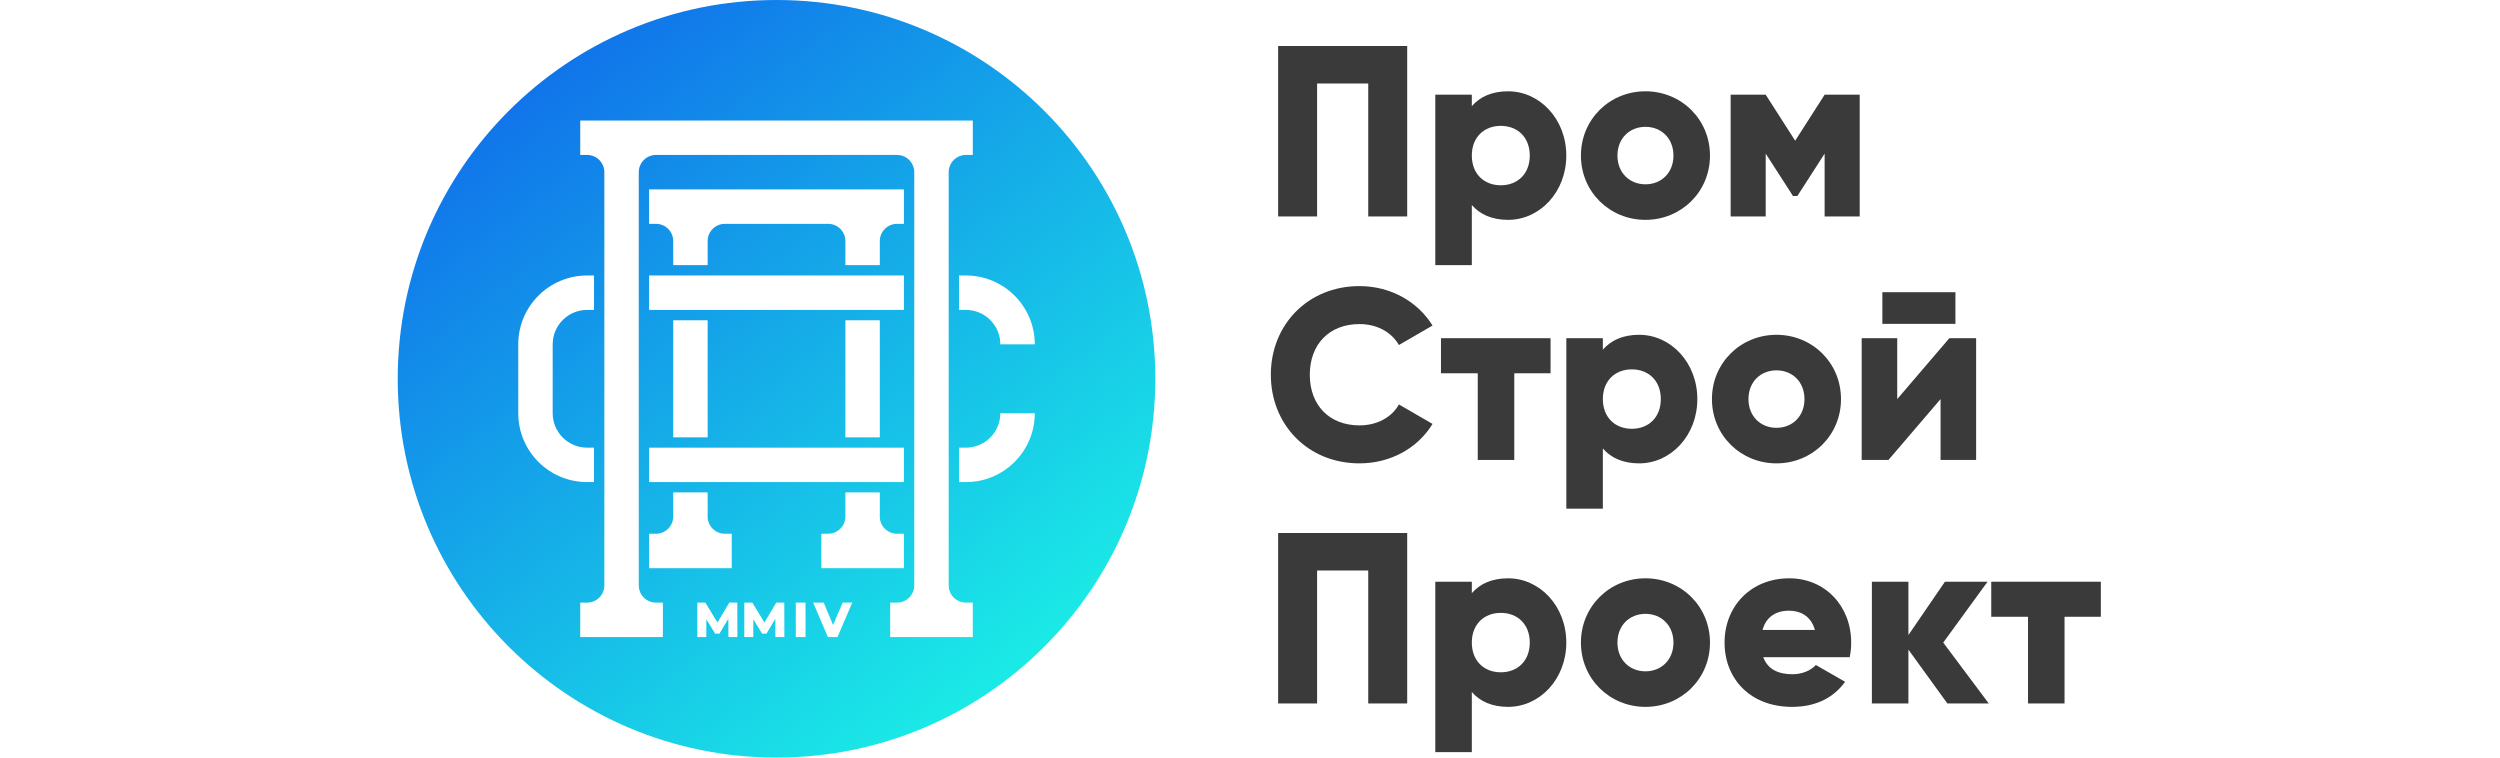 <?xml version="1.0"?>
<svg xmlns="http://www.w3.org/2000/svg" width="165" height="50" viewBox="0 0 126 56" fill="none">
<path fill-rule="evenodd" clip-rule="evenodd" d="M28 56C43.464 56 56 43.464 56 28C56 12.536 43.464 0 28 0C12.536 0 0 12.536 0 28C0 43.464 12.536 56 28 56ZM42.509 11.454V8.909H13.491V11.454H14C14.703 11.454 15.273 12.024 15.273 12.727V43.273C15.273 43.976 14.703 44.545 14 44.545H13.491V47.091H19.6V44.545H19.091C18.388 44.545 17.818 43.976 17.818 43.273V12.727C17.818 12.024 18.388 11.454 19.091 11.454H36.909C37.612 11.454 38.182 12.024 38.182 12.727V43.273C38.182 43.976 37.612 44.545 36.909 44.545H36.4V47.091H42.509V44.545H42C41.297 44.545 40.727 43.976 40.727 43.273V12.727C40.727 12.024 41.297 11.454 42 11.454H42.509ZM32.508 47.091L33.6 44.545H32.887L32.18 46.204L31.489 44.545H30.71L31.798 47.091H32.508ZM29.425 44.545H30.146V47.091H29.425V44.545ZM27.912 45.742L27.919 47.091H28.581L28.574 44.545H27.981L27.107 46.014L26.212 44.545H25.618V47.091H26.284V45.778L26.936 46.84H27.256L27.912 45.742ZM24.446 47.091L24.439 45.742L23.783 46.84H23.463L22.812 45.778V47.091H22.145V44.545H22.739L23.634 46.014L24.508 44.545H25.101L25.108 47.091H24.446ZM22.909 23.673H20.364V32.327H22.909V23.673ZM18.582 35.636V33.091H37.418V35.636H18.582ZM37.418 20.364H18.582V22.909H37.418V20.364ZM33.091 23.673H35.636V32.327H33.091V23.673ZM47.091 30.546H44.545C44.545 31.951 43.406 33.091 42 33.091H41.491V35.636H42C44.812 35.636 47.091 33.357 47.091 30.546ZM41.491 20.364H42C44.812 20.364 47.091 22.643 47.091 25.454H44.545C44.545 24.049 43.406 22.909 42 22.909H41.491V20.364ZM22.909 36.4H20.364V38.182C20.364 38.885 19.794 39.455 19.091 39.455H18.582V42H24.691V39.455H24.182C23.479 39.455 22.909 38.885 22.909 38.182V36.4ZM33.091 36.4H35.636V38.182C35.636 38.885 36.206 39.455 36.909 39.455H37.418V42H31.309V39.455H31.818C32.521 39.455 33.091 38.885 33.091 38.182V36.4ZM14 20.364C11.188 20.364 8.909 22.643 8.909 25.454V30.546C8.909 33.357 11.188 35.636 14 35.636H14.509V33.091H14C12.594 33.091 11.454 31.951 11.454 30.546V25.454C11.454 24.049 12.594 22.909 14 22.909H14.509V20.364H14ZM18.582 14H37.418V16.546H36.909C36.206 16.546 35.636 17.115 35.636 17.818V19.6H33.091V17.818C33.091 17.115 32.521 16.546 31.818 16.546H24.182C23.479 16.546 22.909 17.115 22.909 17.818V19.6H20.364V17.818C20.364 17.115 19.794 16.546 19.091 16.546H18.582V14Z" fill="url(#paint0_linear_155_15838)"/>
<path d="M125.893 43V45.592H123.211V52H120.511V45.592H117.793V43H125.893Z" fill="#3A3A3A"/>
<path d="M117.61 52H114.55L111.67 48.022V52H108.97V43H111.67V46.942L114.37 43H117.52L114.244 47.5L117.61 52Z" fill="#3A3A3A"/>
<path d="M100.941 48.58C101.283 49.516 102.111 49.84 103.101 49.84C103.839 49.84 104.469 49.552 104.829 49.156L106.989 50.398C106.107 51.622 104.775 52.252 103.065 52.252C99.987 52.252 98.079 50.182 98.079 47.5C98.079 44.818 100.023 42.748 102.867 42.748C105.495 42.748 107.439 44.782 107.439 47.5C107.439 47.878 107.403 48.238 107.331 48.58H100.941ZM100.887 46.564H104.757C104.469 45.52 103.659 45.142 102.849 45.142C101.823 45.142 101.139 45.646 100.887 46.564Z" fill="#3A3A3A"/>
<path d="M92.232 52.252C89.586 52.252 87.462 50.182 87.462 47.5C87.462 44.818 89.586 42.748 92.232 42.748C94.878 42.748 97.002 44.818 97.002 47.5C97.002 50.182 94.878 52.252 92.232 52.252ZM92.232 49.624C93.402 49.624 94.302 48.778 94.302 47.5C94.302 46.222 93.402 45.376 92.232 45.376C91.062 45.376 90.162 46.222 90.162 47.5C90.162 48.778 91.062 49.624 92.232 49.624Z" fill="#3A3A3A"/>
<path d="M82.079 42.748C84.437 42.748 86.381 44.818 86.381 47.5C86.381 50.182 84.437 52.252 82.079 52.252C80.873 52.252 79.991 51.838 79.397 51.154V55.6H76.697V43H79.397V43.846C79.991 43.162 80.873 42.748 82.079 42.748ZM81.539 49.696C82.781 49.696 83.681 48.85 83.681 47.5C83.681 46.15 82.781 45.304 81.539 45.304C80.297 45.304 79.397 46.15 79.397 47.5C79.397 48.85 80.297 49.696 81.539 49.696Z" fill="#3A3A3A"/>
<path d="M74.62 39.4V52H71.74V42.172H67.96V52H65.08V39.4H74.62Z" fill="#3A3A3A"/>
<path d="M109.745 23.938V21.598H115.145V23.938H109.745ZM114.695 25H116.675V34H114.047V29.5L110.195 34H108.215V25H110.843V29.5L114.695 25Z" fill="#3A3A3A"/>
<path d="M101.917 34.252C99.272 34.252 97.147 32.182 97.147 29.5C97.147 26.818 99.272 24.748 101.917 24.748C104.563 24.748 106.687 26.818 106.687 29.5C106.687 32.182 104.563 34.252 101.917 34.252ZM101.917 31.624C103.087 31.624 103.987 30.778 103.987 29.5C103.987 28.222 103.087 27.376 101.917 27.376C100.747 27.376 99.847 28.222 99.847 29.5C99.847 30.778 100.747 31.624 101.917 31.624Z" fill="#3A3A3A"/>
<path d="M91.765 24.748C94.123 24.748 96.067 26.818 96.067 29.5C96.067 32.182 94.123 34.252 91.765 34.252C90.559 34.252 89.677 33.838 89.083 33.154V37.6H86.383V25H89.083V25.846C89.677 25.162 90.559 24.748 91.765 24.748ZM91.225 31.696C92.467 31.696 93.367 30.85 93.367 29.5C93.367 28.15 92.467 27.304 91.225 27.304C89.983 27.304 89.083 28.15 89.083 29.5C89.083 30.85 89.983 31.696 91.225 31.696Z" fill="#3A3A3A"/>
<path d="M85.217 25V27.592H82.535V34H79.835V27.592H77.117V25H85.217Z" fill="#3A3A3A"/>
<path d="M71.092 34.252C67.294 34.252 64.54 31.408 64.54 27.7C64.54 23.992 67.294 21.148 71.092 21.148C73.378 21.148 75.394 22.282 76.492 24.064L74.008 25.504C73.45 24.532 72.37 23.956 71.092 23.956C68.86 23.956 67.42 25.45 67.42 27.7C67.42 29.95 68.86 31.444 71.092 31.444C72.37 31.444 73.468 30.868 74.008 29.896L76.492 31.336C75.412 33.118 73.396 34.252 71.092 34.252Z" fill="#3A3A3A"/>
<path d="M108.069 7V16H105.477V11.356L103.461 14.488H103.137L101.121 11.356V16H98.529V7H101.121L103.299 10.402L105.477 7H108.069Z" fill="#3A3A3A"/>
<path d="M92.232 16.252C89.586 16.252 87.462 14.182 87.462 11.5C87.462 8.818 89.586 6.748 92.232 6.748C94.878 6.748 97.002 8.818 97.002 11.5C97.002 14.182 94.878 16.252 92.232 16.252ZM92.232 13.624C93.402 13.624 94.302 12.778 94.302 11.5C94.302 10.222 93.402 9.376 92.232 9.376C91.062 9.376 90.162 10.222 90.162 11.5C90.162 12.778 91.062 13.624 92.232 13.624Z" fill="#3A3A3A"/>
<path d="M82.079 6.748C84.437 6.748 86.381 8.818 86.381 11.5C86.381 14.182 84.437 16.252 82.079 16.252C80.873 16.252 79.991 15.838 79.397 15.154V19.6H76.697V7H79.397V7.846C79.991 7.162 80.873 6.748 82.079 6.748ZM81.539 13.696C82.781 13.696 83.681 12.85 83.681 11.5C83.681 10.15 82.781 9.304 81.539 9.304C80.297 9.304 79.397 10.15 79.397 11.5C79.397 12.85 80.297 13.696 81.539 13.696Z" fill="#3A3A3A"/>
<path d="M74.62 3.4V16H71.74V6.172H67.96V16H65.08V3.4H74.62Z" fill="#3A3A3A"/>
<defs>
<linearGradient id="paint0_linear_155_15838" x1="3.027" y1="-4.73" x2="48.054" y2="52.878" gradientUnits="userSpaceOnUse">
<stop stop-color="#0E59EB"/>
<stop offset="1" stop-color="#1BF3E6"/>
</linearGradient>
</defs>
</svg>
